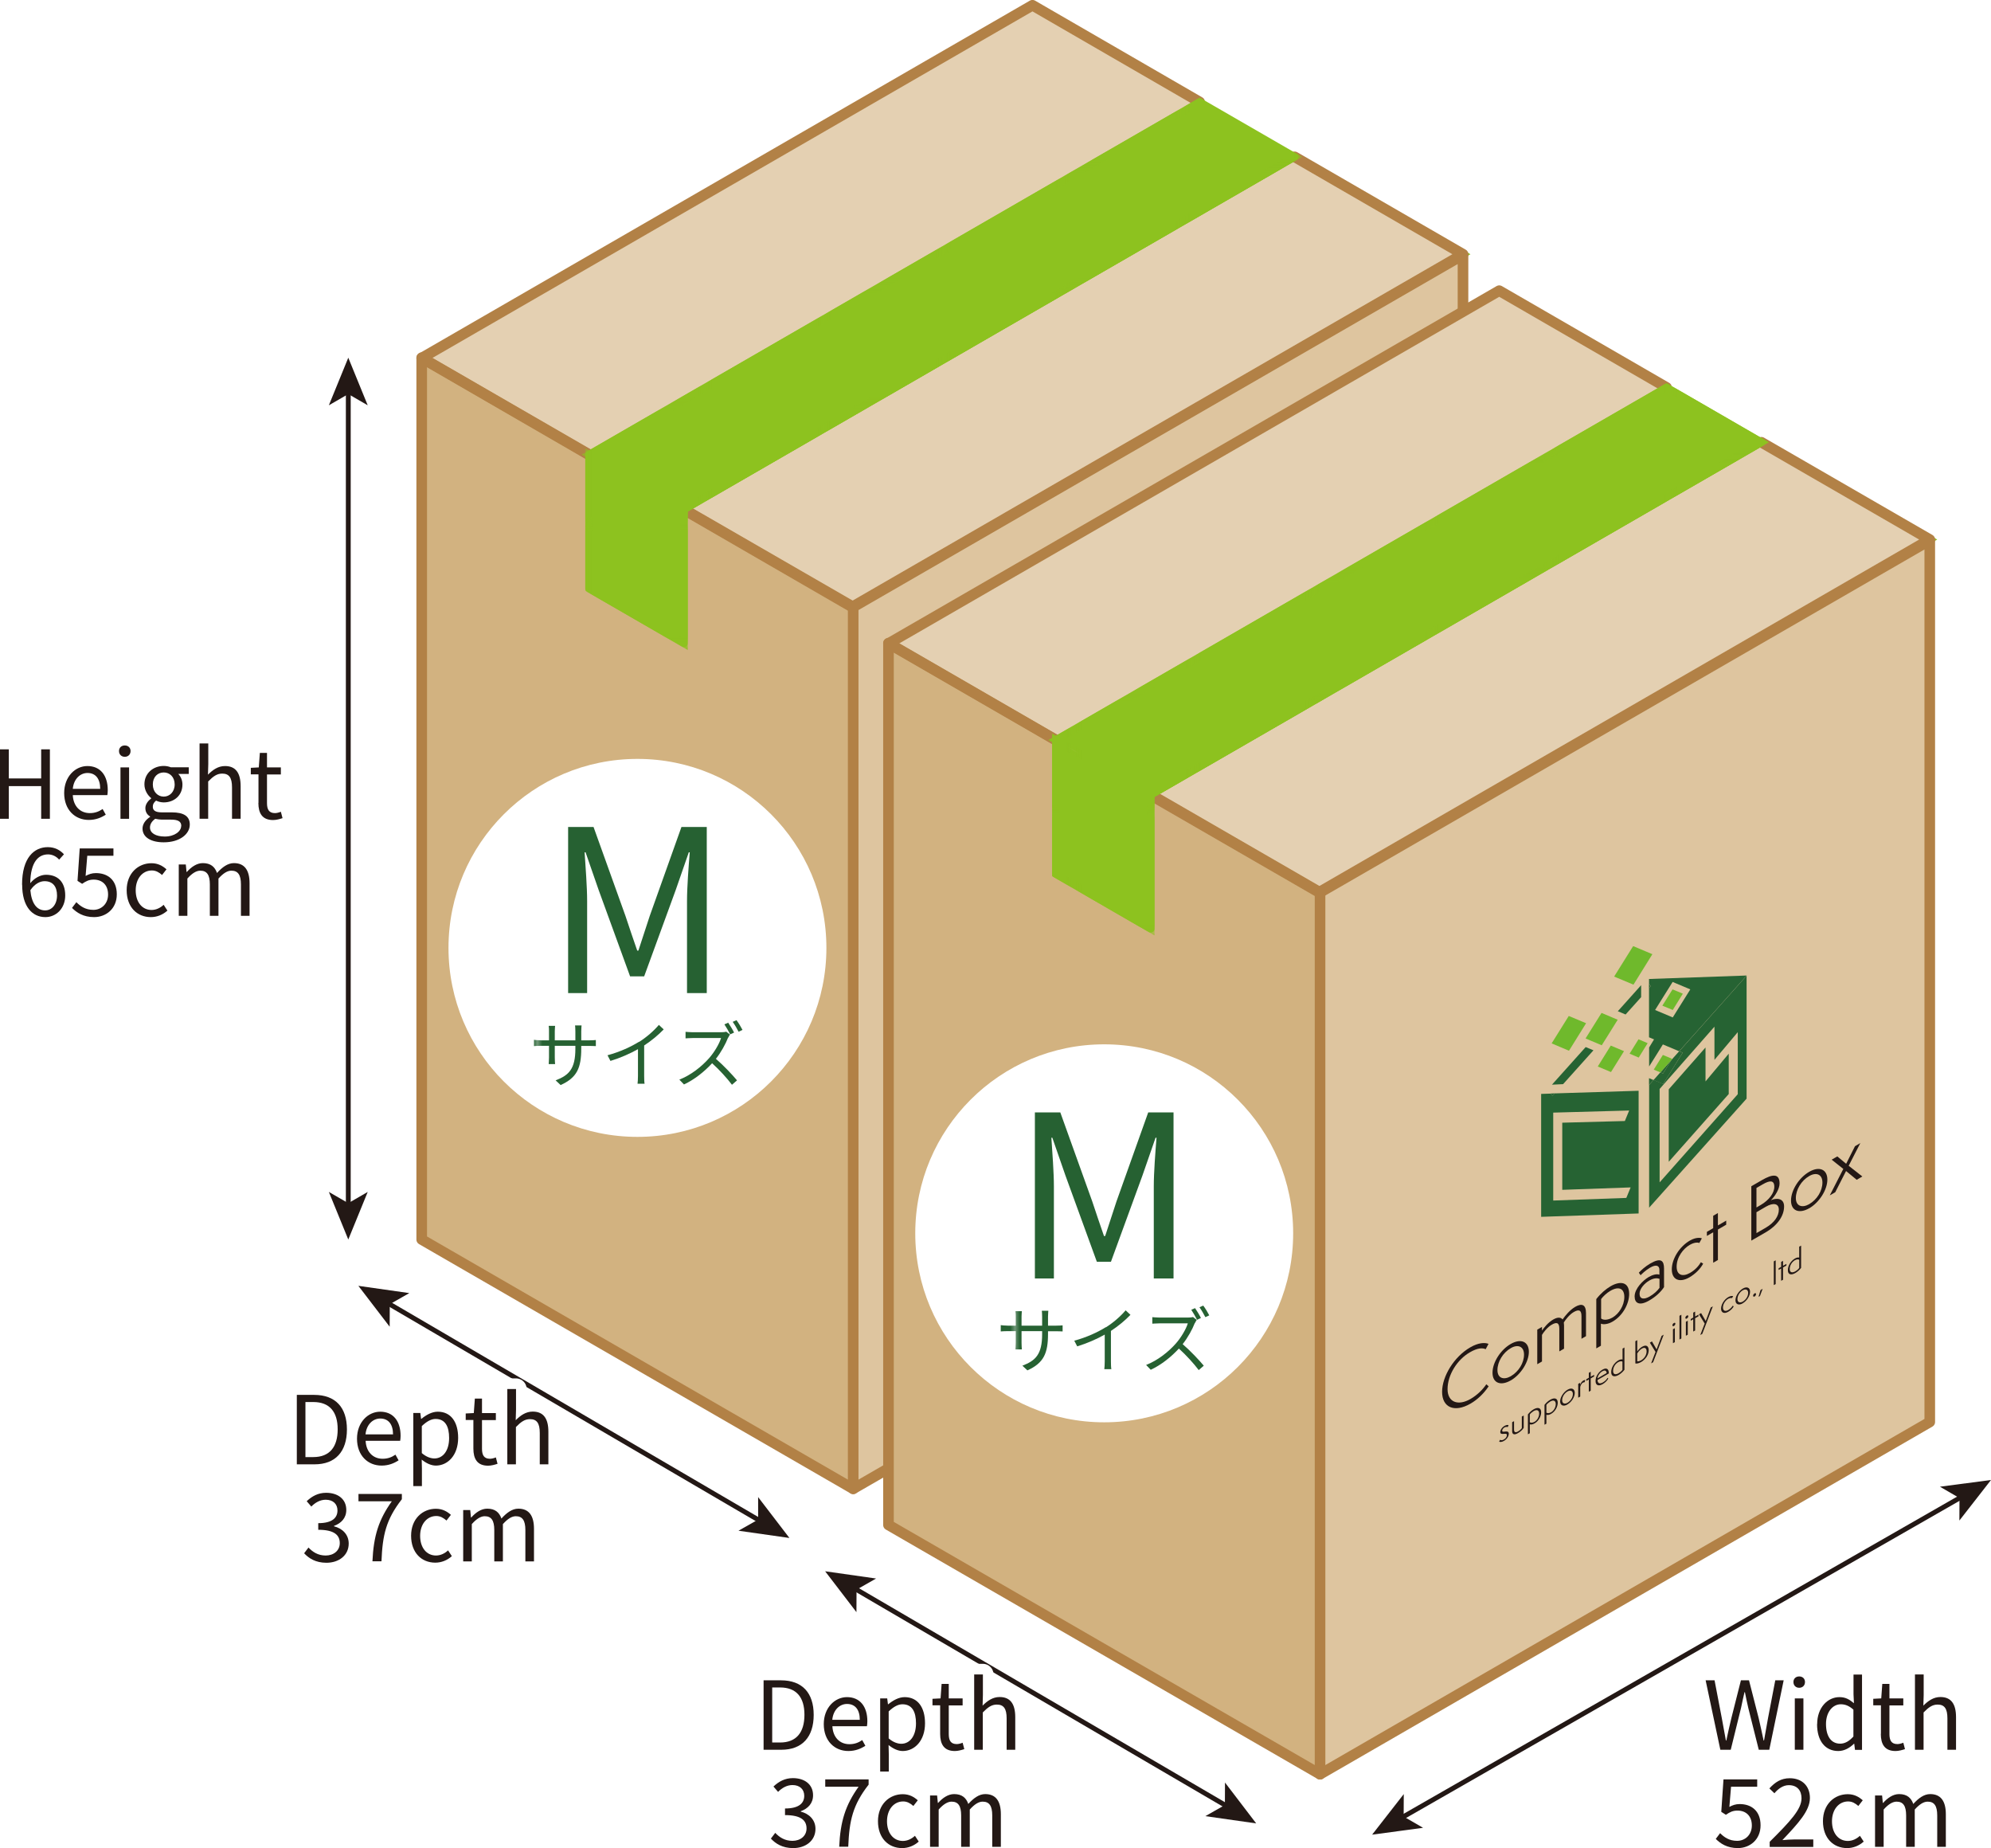 <?xml version="1.0" encoding="UTF-8"?>
<svg id="_レイヤー_2" data-name="レイヤー 2" xmlns="http://www.w3.org/2000/svg" xmlns:xlink="http://www.w3.org/1999/xlink" viewBox="0 0 189.56 175.91">
  <defs>
    <style>
      .cls-1, .cls-2, .cls-3, .cls-4, .cls-5 {
        fill: none;
      }

      .cls-6 {
        fill: url(#_新規パターンスウォッチ_6-5);
      }

      .cls-7 {
        fill: url(#_新規パターンスウォッチ_6-3);
      }

      .cls-8 {
        fill: url(#_新規パターンスウォッチ_6-4);
      }

      .cls-9 {
        fill: url(#_新規パターンスウォッチ_6-2);
      }

      .cls-10 {
        fill: #6fb92c;
      }

      .cls-11, .cls-12 {
        fill: #e4d0b2;
      }

      .cls-13 {
        stroke: url(#_新規パターンスウォッチ_23-2);
      }

      .cls-13, .cls-14, .cls-15, .cls-3, .cls-12 {
        stroke-miterlimit: 10;
      }

      .cls-13, .cls-14, .cls-15, .cls-5 {
        stroke-width: 1.01px;
      }

      .cls-13, .cls-14, .cls-15, .cls-16 {
        fill: #8dc21f;
      }

      .cls-14 {
        stroke: url(#_新規パターンスウォッチ_23-3);
      }

      .cls-17 {
        fill: #266132;
      }

      .cls-2 {
        stroke-width: .71px;
      }

      .cls-2, .cls-4, .cls-5 {
        stroke-linecap: round;
        stroke-linejoin: round;
      }

      .cls-2, .cls-12 {
        stroke: #8dc21f;
      }

      .cls-15 {
        stroke: url(#_新規パターンスウォッチ_23);
      }

      .cls-3 {
        stroke: #231815;
        stroke-width: .46px;
      }

      .cls-4 {
        stroke: #fff;
        stroke-width: 2.02px;
      }

      .cls-18 {
        fill: #231815;
      }

      .cls-19 {
        fill: #fff;
      }

      .cls-20 {
        fill: url(#_新規パターンスウォッチ_6);
      }

      .cls-21 {
        fill: #d2b280;
      }

      .cls-5 {
        stroke: #b28146;
      }

      .cls-12 {
        stroke-linecap: square;
        stroke-width: .71px;
      }

      .cls-22 {
        fill: #dec59f;
      }

      .cls-23 {
        fill: #266333;
      }
    </style>
    <pattern id="_新規パターンスウォッチ_23" data-name="新規パターンスウォッチ 23" x="0" y="0" width="15.5" height="15.5" patternTransform="translate(-2727.1 -574.56) scale(.71)" patternUnits="userSpaceOnUse" viewBox="0 0 15.5 15.5">
      <g>
        <rect class="cls-1" y="0" width="15.5" height="15.5"/>
        <rect class="cls-16" y="0" width="15.5" height="15.5"/>
      </g>
    </pattern>
    <pattern id="_新規パターンスウォッチ_6" data-name="新規パターンスウォッチ 6" x="0" y="0" width="62.66" height="62.66" patternTransform="translate(-4469.46 -1353.09) scale(.46)" patternUnits="userSpaceOnUse" viewBox="0 0 62.66 62.66">
      <g>
        <rect class="cls-1" width="62.66" height="62.66"/>
        <rect class="cls-17" width="62.66" height="62.66"/>
      </g>
    </pattern>
    <pattern id="_新規パターンスウォッチ_23-2" data-name="新規パターンスウォッチ 23" patternTransform="translate(-2748.76 -558.41) scale(.71)" xlink:href="#_新規パターンスウォッチ_23"/>
    <pattern id="_新規パターンスウォッチ_23-3" data-name="新規パターンスウォッチ 23" patternTransform="translate(-2748.76 -558.41) scale(.71)" xlink:href="#_新規パターンスウォッチ_23"/>
    <pattern id="_新規パターンスウォッチ_6-2" data-name="新規パターンスウォッチ 6" patternTransform="translate(-4539.91 -1325.92) scale(.46)" xlink:href="#_新規パターンスウォッチ_6"/>
    <pattern id="_新規パターンスウォッチ_6-3" data-name="新規パターンスウォッチ 6" patternTransform="translate(-4539.91 -1325.92) scale(.46)" xlink:href="#_新規パターンスウォッチ_6"/>
    <pattern id="_新規パターンスウォッチ_6-4" data-name="新規パターンスウォッチ 6" patternTransform="translate(-4539.91 -1325.92) scale(.46)" xlink:href="#_新規パターンスウォッチ_6"/>
    <pattern id="_新規パターンスウォッチ_6-5" data-name="新規パターンスウォッチ 6" patternTransform="translate(-4539.91 -1325.92) scale(.46)" xlink:href="#_新規パターンスウォッチ_6"/>
  </defs>
  <g id="_メイン" data-name="メイン">
    <g>
      <polygon class="cls-22" points="139.29 24.26 139.29 108.2 81.23 141.72 81.23 57.78 139.29 24.26"/>
      <polygon class="cls-12" points="139.29 24.2 81.18 57.75 65.13 48.49 122.38 15.44 123.26 14.93 139.29 24.2"/>
      <polygon class="cls-11" points="114.22 9.71 56.1 43.27 40.17 34.07 98.3 .5 114.22 9.71"/>
      <polygon class="cls-21" points="81.23 57.78 81.23 141.72 40.15 117.99 40.15 34.08 56.08 43.3 56.08 56.03 65.12 61.25 65.12 48.52 81.13 57.78 81.18 57.75 81.23 57.78"/>
      <polygon class="cls-16" points="56.1 43.27 65.13 48.49 65.12 48.49 65.12 48.52 56.08 43.3 56.08 43.28 56.1 43.27"/>
      <polyline class="cls-5" points="81.23 57.78 139.29 24.26 139.29 108.2 81.23 141.72"/>
      <polyline class="cls-5" points="65.13 48.49 81.18 57.75 81.23 57.78 81.23 141.72 40.15 117.99 40.15 34.08 40.15 34.05 40.17 34.07 56.1 43.27"/>
      <polyline class="cls-5" points="56.08 43.3 40.15 34.08 40.17 34.07 98.3 .5 114.22 9.71"/>
      <polyline class="cls-5" points="123.26 14.93 139.29 24.2 81.18 57.75 81.13 57.78 65.12 48.52"/>
      <polyline class="cls-2" points="123.26 14.93 122.38 15.44 65.13 48.49 65.12 48.49 65.12 48.52 65.12 61.25 56.08 56.03 56.08 43.3 56.08 43.28 56.1 43.27 114.22 9.71"/>
      <polygon class="cls-15" points="65.12 48.52 65.12 61.25 56.08 56.03 56.08 43.3 65.12 48.52"/>
      <polygon class="cls-15" points="123.26 14.93 122.38 15.44 65.13 48.49 56.1 43.27 114.22 9.71 123.26 14.93"/>
      <g>
        <line class="cls-3" x1="33.16" y1="37.27" x2="33.16" y2="114.77"/>
        <polygon class="cls-18" points="33.16 34.05 31.31 38.58 33.16 37.51 35.01 38.58 33.16 34.05"/>
        <polygon class="cls-18" points="33.16 117.99 31.31 113.46 33.16 114.53 35.01 113.46 33.16 117.99"/>
      </g>
      <g>
        <line class="cls-3" x1="72.38" y1="144.78" x2="36.9" y2="124.03"/>
        <polygon class="cls-18" points="75.16 146.4 72.18 142.51 72.18 144.65 70.31 145.71 75.16 146.4"/>
        <polygon class="cls-18" points="34.12 122.4 38.97 123.09 37.11 124.15 37.1 126.29 34.12 122.4"/>
      </g>
      <g>
        <g>
          <path class="cls-4" d="M0,71.33h.84v2.77h3.08v-2.77h.83v6.61h-.83v-3.11H.84v3.11h-.84v-6.61Z"/>
          <path class="cls-4" d="M6.11,75.49c0-1.58,1.07-2.57,2.21-2.57,1.24,0,1.94.9,1.94,2.3,0,.18-.02.35-.04.47h-3.29c.05,1.04.69,1.71,1.62,1.71.48,0,.86-.14,1.22-.39l.3.54c-.43.28-.95.5-1.62.5-1.3,0-2.34-.95-2.34-2.56ZM9.54,75.09c0-.98-.45-1.51-1.21-1.51-.69,0-1.31.56-1.4,1.51h2.62Z"/>
          <path class="cls-4" d="M11.33,71.49c0-.31.22-.53.55-.53s.55.22.55.53c0,.33-.23.55-.55.55s-.55-.22-.55-.55ZM11.47,73.05h.82v4.89h-.82v-4.89Z"/>
          <path class="cls-4" d="M13.57,78.87c0-.41.26-.81.72-1.11v-.04c-.26-.15-.45-.41-.45-.8s.3-.73.55-.91v-.04c-.32-.26-.64-.73-.64-1.31,0-1.07.85-1.75,1.84-1.75.27,0,.51.06.68.13h1.7v.63h-1c.23.23.4.59.4,1.01,0,1.04-.79,1.7-1.78,1.7-.24,0-.51-.06-.73-.17-.18.15-.31.31-.31.59,0,.31.2.53.86.53h.95c1.13,0,1.71.36,1.71,1.16,0,.91-.96,1.69-2.48,1.69-1.2,0-2.02-.47-2.02-1.31ZM17.26,78.62c0-.45-.35-.6-1-.6h-.85c-.18,0-.41-.03-.63-.08-.35.25-.5.54-.5.83,0,.52.53.86,1.41.86.94,0,1.56-.5,1.56-1.01ZM16.63,74.67c0-.71-.47-1.14-1.04-1.14s-1.04.42-1.04,1.14.48,1.16,1.04,1.16,1.04-.45,1.04-1.16Z"/>
          <path class="cls-4" d="M19.01,70.77h.82v1.96l-.03,1.01c.45-.45.96-.82,1.62-.82,1.03,0,1.49.67,1.49,1.92v3.1h-.82v-2.99c0-.92-.28-1.31-.93-1.31-.5,0-.85.25-1.34.75v3.55h-.82v-7.17Z"/>
          <path class="cls-4" d="M24.61,76.42v-2.71h-.73v-.62l.76-.04.1-1.38h.68v1.38h1.32v.67h-1.32v2.73c0,.6.19.95.76.95.17,0,.4-.06.56-.13l.16.61c-.28.09-.6.18-.9.18-1.04,0-1.4-.66-1.4-1.63Z"/>
          <path class="cls-4" d="M2.1,84.21c0-2.58,1.16-3.57,2.45-3.57.68,0,1.18.29,1.54.68l-.46.51c-.26-.31-.66-.5-1.05-.5-.91,0-1.67.69-1.7,2.74.41-.5.98-.8,1.5-.8,1.11,0,1.83.67,1.83,1.97,0,1.23-.86,2.06-1.89,2.06-1.27,0-2.21-1.03-2.21-3.08ZM2.89,84.73c.11,1.25.6,1.93,1.41,1.93.64,0,1.13-.57,1.13-1.42s-.4-1.36-1.19-1.36c-.41,0-.92.23-1.35.86Z"/>
          <path class="cls-4" d="M6.86,86.42l.41-.54c.38.38.86.73,1.62.73s1.4-.57,1.4-1.46-.54-1.42-1.37-1.42c-.44,0-.72.14-1.1.4l-.44-.28.21-3.09h3.21v.7h-2.49l-.16,1.92c.3-.16.59-.27.98-.27,1.1,0,1.99.63,1.99,2.02s-1.04,2.17-2.16,2.17c-1.03,0-1.66-.43-2.1-.87Z"/>
          <path class="cls-4" d="M12.06,84.74c0-1.63,1.11-2.57,2.36-2.57.64,0,1.08.27,1.43.58l-.42.54c-.29-.25-.58-.43-.97-.43-.89,0-1.54.77-1.54,1.89s.61,1.87,1.51,1.87c.45,0,.85-.21,1.15-.49l.36.55c-.44.4-1,.62-1.58.62-1.3,0-2.3-.94-2.3-2.56Z"/>
          <path class="cls-4" d="M17.01,82.29h.68l.07.71h.03c.42-.47.94-.84,1.52-.84.75,0,1.15.36,1.35.94.5-.55,1.02-.94,1.61-.94,1.01,0,1.49.67,1.49,1.92v3.1h-.82v-2.99c0-.92-.29-1.31-.91-1.31-.38,0-.77.24-1.23.75v3.55h-.82v-2.99c0-.92-.29-1.31-.91-1.31-.37,0-.78.24-1.23.75v3.55h-.82v-4.89Z"/>
        </g>
        <g>
          <path class="cls-18" d="M0,71.33h.84v2.77h3.08v-2.77h.83v6.61h-.83v-3.11H.84v3.11h-.84v-6.61Z"/>
          <path class="cls-18" d="M6.11,75.49c0-1.58,1.07-2.57,2.21-2.57,1.24,0,1.94.9,1.94,2.3,0,.18-.02.35-.04.47h-3.29c.05,1.04.69,1.71,1.62,1.71.48,0,.86-.14,1.22-.39l.3.54c-.43.28-.95.5-1.62.5-1.3,0-2.34-.95-2.34-2.56ZM9.54,75.09c0-.98-.45-1.51-1.21-1.51-.69,0-1.31.56-1.4,1.51h2.62Z"/>
          <path class="cls-18" d="M11.33,71.49c0-.31.22-.53.55-.53s.55.22.55.53c0,.33-.23.55-.55.55s-.55-.22-.55-.55ZM11.47,73.05h.82v4.89h-.82v-4.89Z"/>
          <path class="cls-18" d="M13.57,78.87c0-.41.26-.81.72-1.11v-.04c-.26-.15-.45-.41-.45-.8s.3-.73.55-.91v-.04c-.32-.26-.64-.73-.64-1.31,0-1.07.85-1.75,1.84-1.75.27,0,.51.06.68.13h1.7v.63h-1c.23.23.4.59.4,1.01,0,1.04-.79,1.7-1.78,1.7-.24,0-.51-.06-.73-.17-.18.15-.31.31-.31.59,0,.31.2.53.86.53h.95c1.13,0,1.71.36,1.71,1.16,0,.91-.96,1.69-2.48,1.69-1.2,0-2.02-.47-2.02-1.31ZM17.26,78.62c0-.45-.35-.6-1-.6h-.85c-.18,0-.41-.03-.63-.08-.35.25-.5.54-.5.83,0,.52.53.86,1.41.86.94,0,1.56-.5,1.56-1.01ZM16.63,74.67c0-.71-.47-1.14-1.04-1.14s-1.04.42-1.04,1.14.48,1.16,1.04,1.16,1.04-.45,1.04-1.16Z"/>
          <path class="cls-18" d="M19.01,70.77h.82v1.96l-.03,1.01c.45-.45.96-.82,1.62-.82,1.03,0,1.49.67,1.49,1.92v3.1h-.82v-2.99c0-.92-.28-1.31-.93-1.31-.5,0-.85.25-1.34.75v3.55h-.82v-7.17Z"/>
          <path class="cls-18" d="M24.61,76.42v-2.71h-.73v-.62l.76-.04.1-1.38h.68v1.38h1.32v.67h-1.32v2.73c0,.6.19.95.76.95.17,0,.4-.06.56-.13l.16.61c-.28.09-.6.18-.9.18-1.04,0-1.4-.66-1.4-1.63Z"/>
          <path class="cls-18" d="M2.1,84.21c0-2.58,1.16-3.57,2.45-3.57.68,0,1.18.29,1.54.68l-.46.51c-.26-.31-.66-.5-1.05-.5-.91,0-1.67.69-1.7,2.74.41-.5.98-.8,1.5-.8,1.11,0,1.83.67,1.83,1.97,0,1.23-.86,2.06-1.89,2.06-1.27,0-2.21-1.03-2.21-3.08ZM2.89,84.73c.11,1.25.6,1.93,1.41,1.93.64,0,1.13-.57,1.13-1.42s-.4-1.36-1.19-1.36c-.41,0-.92.23-1.35.86Z"/>
          <path class="cls-18" d="M6.86,86.42l.41-.54c.38.38.86.73,1.62.73s1.4-.57,1.4-1.46-.54-1.42-1.37-1.42c-.44,0-.72.14-1.1.4l-.44-.28.21-3.09h3.21v.7h-2.49l-.16,1.92c.3-.16.59-.27.98-.27,1.1,0,1.99.63,1.99,2.02s-1.04,2.17-2.16,2.17c-1.03,0-1.66-.43-2.1-.87Z"/>
          <path class="cls-18" d="M12.06,84.74c0-1.63,1.11-2.57,2.36-2.57.64,0,1.08.27,1.43.58l-.42.54c-.29-.25-.58-.43-.97-.43-.89,0-1.54.77-1.54,1.89s.61,1.87,1.51,1.87c.45,0,.85-.21,1.15-.49l.36.55c-.44.4-1,.62-1.58.62-1.3,0-2.3-.94-2.3-2.56Z"/>
          <path class="cls-18" d="M17.01,82.29h.68l.07.71h.03c.42-.47.94-.84,1.52-.84.75,0,1.15.36,1.35.94.5-.55,1.02-.94,1.61-.94,1.01,0,1.49.67,1.49,1.92v3.1h-.82v-2.99c0-.92-.29-1.31-.91-1.31-.38,0-.77.24-1.23.75v3.55h-.82v-2.99c0-.92-.29-1.31-.91-1.31-.37,0-.78.24-1.23.75v3.55h-.82v-4.89Z"/>
        </g>
      </g>
      <g>
        <g>
          <path class="cls-4" d="M28.25,132.78h1.66c2.03,0,3.12,1.19,3.12,3.29s-1.09,3.32-3.08,3.32h-1.69v-6.61ZM29.83,138.7c1.56,0,2.32-.97,2.32-2.64s-.77-2.6-2.32-2.6h-.75v5.24h.75Z"/>
          <path class="cls-4" d="M33.99,136.95c0-1.58,1.07-2.57,2.21-2.57,1.24,0,1.94.9,1.94,2.3,0,.18-.02.35-.04.47h-3.29c.05,1.04.69,1.71,1.62,1.71.48,0,.86-.14,1.22-.39l.3.54c-.43.28-.95.5-1.62.5-1.3,0-2.34-.95-2.34-2.56ZM37.42,136.54c0-.98-.45-1.51-1.22-1.51-.69,0-1.31.56-1.4,1.51h2.62Z"/>
          <path class="cls-4" d="M39.34,134.5h.68l.07.56h.03c.44-.36.99-.68,1.56-.68,1.26,0,1.94.99,1.94,2.49,0,1.67-1,2.64-2.12,2.64-.44,0-.91-.21-1.35-.57l.02.86v1.66h-.82v-6.95ZM42.76,136.88c0-1.08-.36-1.81-1.29-1.81-.41,0-.84.23-1.31.68v2.57c.44.38.87.51,1.2.51.81,0,1.4-.73,1.4-1.94Z"/>
          <path class="cls-4" d="M45.07,137.88v-2.71h-.73v-.62l.77-.04.1-1.38h.68v1.38h1.32v.67h-1.32v2.73c0,.6.19.95.76.95.17,0,.4-.06.56-.13l.16.61c-.28.09-.6.18-.9.18-1.04,0-1.4-.66-1.4-1.63Z"/>
          <path class="cls-4" d="M48.31,132.22h.82v1.96l-.03,1.01c.45-.45.96-.82,1.62-.82,1.03,0,1.49.67,1.49,1.92v3.1h-.82v-2.99c0-.92-.28-1.31-.93-1.31-.5,0-.85.25-1.34.75v3.55h-.82v-7.17Z"/>
          <path class="cls-4" d="M28.96,147.85l.41-.54c.39.41.89.76,1.64.76s1.34-.46,1.34-1.18c0-.77-.53-1.27-2.05-1.27v-.63c1.36,0,1.83-.53,1.83-1.21,0-.62-.43-1.02-1.12-1.02-.53,0-1,.27-1.37.65l-.44-.51c.5-.47,1.08-.8,1.85-.8,1.11,0,1.92.59,1.92,1.63,0,.77-.48,1.27-1.17,1.52v.04c.77.19,1.4.76,1.4,1.64,0,1.14-.95,1.83-2.12,1.83-1.04,0-1.68-.43-2.12-.9Z"/>
          <path class="cls-4" d="M37.33,142.91h-3.2v-.7h4.13v.5c-1.51,1.94-1.84,3.41-1.94,5.91h-.86c.11-2.42.59-3.95,1.85-5.72Z"/>
          <path class="cls-4" d="M39.14,146.19c0-1.63,1.11-2.57,2.36-2.57.64,0,1.08.27,1.43.58l-.42.54c-.29-.25-.58-.43-.97-.43-.89,0-1.54.77-1.54,1.89s.61,1.87,1.51,1.87c.45,0,.85-.21,1.15-.49l.36.55c-.44.4-1,.62-1.58.62-1.3,0-2.3-.94-2.3-2.56Z"/>
          <path class="cls-4" d="M44.09,143.74h.68l.07.71h.03c.42-.47.94-.84,1.52-.84.75,0,1.15.36,1.35.94.5-.55,1.02-.94,1.61-.94,1.01,0,1.49.67,1.49,1.92v3.1h-.82v-2.99c0-.92-.29-1.31-.91-1.31-.38,0-.77.24-1.23.75v3.55h-.82v-2.99c0-.92-.29-1.31-.91-1.31-.37,0-.78.24-1.23.75v3.55h-.82v-4.89Z"/>
        </g>
        <g>
          <path class="cls-18" d="M28.25,132.78h1.66c2.03,0,3.12,1.19,3.12,3.29s-1.09,3.32-3.08,3.32h-1.69v-6.61ZM29.83,138.7c1.56,0,2.32-.97,2.32-2.64s-.77-2.6-2.32-2.6h-.75v5.24h.75Z"/>
          <path class="cls-18" d="M33.99,136.95c0-1.58,1.07-2.57,2.21-2.57,1.24,0,1.94.9,1.94,2.3,0,.18-.02.35-.04.47h-3.29c.05,1.04.69,1.71,1.62,1.71.48,0,.86-.14,1.22-.39l.3.54c-.43.28-.95.5-1.62.5-1.3,0-2.34-.95-2.34-2.56ZM37.42,136.54c0-.98-.45-1.51-1.22-1.51-.69,0-1.31.56-1.4,1.51h2.62Z"/>
          <path class="cls-18" d="M39.34,134.5h.68l.07.56h.03c.44-.36.99-.68,1.56-.68,1.26,0,1.94.99,1.94,2.49,0,1.67-1,2.64-2.12,2.64-.44,0-.91-.21-1.35-.57l.02.86v1.66h-.82v-6.95ZM42.76,136.88c0-1.08-.36-1.81-1.29-1.81-.41,0-.84.23-1.31.68v2.57c.44.38.87.51,1.2.51.81,0,1.4-.73,1.4-1.94Z"/>
          <path class="cls-18" d="M45.07,137.88v-2.71h-.73v-.62l.77-.04.1-1.38h.68v1.38h1.32v.67h-1.32v2.73c0,.6.19.95.76.95.17,0,.4-.06.56-.13l.16.61c-.28.09-.6.18-.9.18-1.04,0-1.4-.66-1.4-1.63Z"/>
          <path class="cls-18" d="M48.31,132.22h.82v1.96l-.03,1.01c.45-.45.96-.82,1.62-.82,1.03,0,1.49.67,1.49,1.92v3.1h-.82v-2.99c0-.92-.28-1.31-.93-1.31-.5,0-.85.25-1.34.75v3.55h-.82v-7.17Z"/>
          <path class="cls-18" d="M28.96,147.85l.41-.54c.39.41.89.76,1.64.76s1.34-.46,1.34-1.18c0-.77-.53-1.27-2.05-1.27v-.63c1.36,0,1.83-.53,1.83-1.21,0-.62-.43-1.02-1.12-1.02-.53,0-1,.27-1.37.65l-.44-.51c.5-.47,1.08-.8,1.85-.8,1.11,0,1.92.59,1.92,1.63,0,.77-.48,1.27-1.17,1.52v.04c.77.19,1.4.76,1.4,1.64,0,1.14-.95,1.83-2.12,1.83-1.04,0-1.68-.43-2.12-.9Z"/>
          <path class="cls-18" d="M37.33,142.91h-3.2v-.7h4.13v.5c-1.51,1.94-1.84,3.41-1.94,5.91h-.86c.11-2.42.59-3.95,1.85-5.72Z"/>
          <path class="cls-18" d="M39.14,146.19c0-1.63,1.11-2.57,2.36-2.57.64,0,1.08.27,1.43.58l-.42.54c-.29-.25-.58-.43-.97-.43-.89,0-1.54.77-1.54,1.89s.61,1.87,1.51,1.87c.45,0,.85-.21,1.15-.49l.36.55c-.44.4-1,.62-1.58.62-1.3,0-2.3-.94-2.3-2.56Z"/>
          <path class="cls-18" d="M44.09,143.74h.68l.07.71h.03c.42-.47.94-.84,1.52-.84.75,0,1.15.36,1.35.94.5-.55,1.02-.94,1.61-.94,1.01,0,1.49.67,1.49,1.92v3.1h-.82v-2.99c0-.92-.29-1.31-.91-1.31-.38,0-.77.24-1.23.75v3.55h-.82v-2.99c0-.92-.29-1.31-.91-1.31-.37,0-.78.24-1.23.75v3.55h-.82v-4.89Z"/>
        </g>
      </g>
      <path class="cls-18" d="M98.39,109.9c.06.04.18.07.36-.04.16-.09.28-.24.28-.42,0-.29-.63.09-.63-.28,0-.2.16-.45.41-.59.17-.1.32-.1.38-.07l-.08.18s-.15-.05-.3.03c-.17.1-.23.24-.23.32,0,.26.63-.15.63.29,0,.25-.19.52-.46.68-.22.13-.38.11-.46.07l.09-.18Z"/>
      <path class="cls-18" d="M100.45,107.67l.18-.1v1.18c-.13.2-.31.36-.55.5-.32.19-.55.15-.55-.19v-.85l.18-.1v.81c0,.27.16.3.38.17.18-.11.3-.23.36-.31v-1.1Z"/>
      <path class="cls-18" d="M101.02,109.37v-1.89c.16-.21.36-.38.55-.49.37-.21.71-.18.71.29,0,.37-.23.83-.64,1.06-.17.1-.35.12-.44.08v.85l-.18.1ZM101.2,108.21c.08.07.26.07.44-.03.25-.14.45-.46.45-.79,0-.31-.2-.43-.54-.23-.13.08-.29.22-.35.31v.74Z"/>
      <path class="cls-18" d="M102.6,108.45v-1.89c.16-.21.36-.38.55-.49.37-.21.71-.18.71.29,0,.37-.23.83-.64,1.06-.17.1-.35.12-.44.08v.85l-.18.1ZM102.78,107.3c.08.07.26.07.44-.03.25-.14.45-.46.45-.79,0-.31-.2-.43-.54-.23-.13.08-.29.22-.35.31v.74Z"/>
      <path class="cls-18" d="M104.8,106.52c-.39.23-.7.1-.7-.29s.31-.88.7-1.11.69-.09.69.3-.3.87-.7,1.1ZM105.31,105.53c0-.31-.23-.41-.51-.25-.3.17-.51.52-.51.84s.24.39.51.24c.3-.18.51-.51.51-.83Z"/>
      <path class="cls-18" d="M105.82,105.9v-1.33l.18-.1v.19c.02-.07.13-.3.28-.39.1-.06.19-.07.22-.07l-.08.22s-.08,0-.15.03c-.15.09-.25.32-.26.43v.9l-.18.1Z"/>
      <path class="cls-18" d="M106.83,105.32v-1.17l-.24.14v-.16l.24-.14v-.47l.18-.1v.47l.32-.18v.16l-.32.18v1.17l-.18.1Z"/>
      <path class="cls-18" d="M108.68,104.06c-.09.17-.29.39-.54.53-.39.22-.67.11-.67-.3s.26-.86.67-1.09.59-.01.59.32v.05l-1.07.62c0,.33.21.41.53.22.23-.13.36-.31.42-.42l.08.06ZM108.53,103.54c-.02-.21-.16-.32-.41-.17-.23.13-.43.39-.47.68l.88-.51Z"/>
      <path class="cls-18" d="M110.03,101.21l.18-.1v2.12c-.16.21-.36.38-.55.49-.36.21-.71.19-.71-.27,0-.44.28-.88.67-1.11.15-.09.31-.12.41-.09v-1.04ZM110.03,102.45c-.07-.07-.24-.05-.41.04-.29.17-.49.49-.49.84s.24.38.52.22c.11-.06.25-.17.37-.32v-.78Z"/>
      <path class="cls-18" d="M111.26,100.5l.18-.1v1.08c.07-.11.26-.34.46-.45.43-.25.63-.03.63.33,0,.47-.35.91-.72,1.12-.19.11-.39.17-.55.14v-2.12ZM111.44,102.42c.07.01.22-.02.37-.1.29-.17.52-.5.52-.85,0-.29-.16-.44-.46-.26-.17.1-.36.32-.43.46v.76Z"/>
      <path class="cls-18" d="M112.76,102.61l.42-1.09-.54-.88.2-.12.44.76.48-1.29.2-.11-1.01,2.62-.19.11Z"/>
      <path class="cls-18" d="M114.93,99.05c-.08.04-.14.02-.14-.06,0-.09.06-.18.14-.22.08-.05.14-.02.14.06,0,.08-.06.17-.14.22ZM114.84,100.7v-1.33l.18-.1v1.33l-.18.1Z"/>
      <path class="cls-18" d="M115.45,100.34v-2.26l.18-.1v2.26l-.18.1Z"/>
      <path class="cls-18" d="M116.16,98.34c-.08.04-.14.02-.14-.06,0-.09.06-.18.14-.22.08-.05.14-.02.14.06,0,.08-.06.17-.14.22ZM116.07,99.99v-1.33l.18-.1v1.33l-.18.1Z"/>
      <path class="cls-18" d="M116.76,99.59v-1.17l-.24.14v-.16l.24-.14v-.47l.18-.1v.47l.32-.18v.16l-.32.18v1.17l-.18.1Z"/>
      <path class="cls-18" d="M117.44,99.91l.42-1.09-.54-.88.2-.12.44.76.48-1.29.2-.11-1.01,2.62-.19.11Z"/>
      <path class="cls-18" d="M120.63,97.17c-.1.2-.29.39-.53.53-.38.22-.68.09-.68-.3s.29-.87.69-1.1c.24-.14.42-.11.46-.09l-.1.18s-.17-.04-.37.07c-.24.14-.5.47-.5.83,0,.33.23.4.51.24.22-.13.33-.28.42-.41l.09.06Z"/>
      <path class="cls-18" d="M121.49,96.89c-.39.23-.7.1-.7-.29s.31-.88.7-1.11.69-.09.69.3-.3.87-.7,1.1ZM122,95.9c0-.31-.23-.41-.51-.25-.3.17-.51.52-.51.84s.24.39.51.24c.3-.18.51-.51.51-.83Z"/>
      <path class="cls-18" d="M122.6,96.25c-.08.04-.14.01-.14-.06,0-.09.07-.19.14-.23.08-.05.14-.02.14.07,0,.07-.06.18-.14.23Z"/>
      <path class="cls-18" d="M122.98,96.3l.2-.66.2-.12-.26.69-.15.08Z"/>
      <path class="cls-18" d="M124.44,95.16v-2.26l.18-.1v2.26l-.18.1Z"/>
      <path class="cls-18" d="M125.14,94.75v-1.17l-.24.14v-.16l.24-.14v-.47l.18-.1v.47l.32-.18v.16l-.32.18v1.17l-.18.1Z"/>
      <path class="cls-18" d="M126.86,91.5l.18-.1v2.12c-.16.21-.36.38-.55.49-.36.21-.71.19-.71-.27,0-.44.28-.88.67-1.11.15-.09.31-.12.41-.09v-1.04ZM126.86,92.75c-.07-.07-.24-.05-.41.04-.29.17-.49.49-.49.84s.24.38.53.22c.11-.06.25-.17.37-.32v-.78Z"/>
      <path class="cls-18" d="M97.29,104.81c-.47.69-1.05,1.25-1.72,1.64-1.56.9-2.71.35-2.71-1.12s1.13-3.34,2.69-4.24c.76-.44,1.36-.47,1.73-.33l-.27.51c-.3-.14-.78-.13-1.51.3-1.2.69-2.12,2.15-2.12,3.5,0,1.25,1,1.63,2.2.93.65-.38,1.17-.91,1.49-1.39l.23.2Z"/>
      <path class="cls-18" d="M99.4,104.23c-.97.56-1.74.25-1.74-.73s.76-2.18,1.74-2.74,1.72-.21,1.72.75-.76,2.17-1.73,2.73ZM100.66,101.78c0-.77-.58-1.01-1.26-.61-.75.43-1.27,1.3-1.27,2.09s.61.96,1.26.59c.76-.44,1.27-1.27,1.27-2.07Z"/>
      <path class="cls-18" d="M106.12,100.27v-2.15c0-.59-.26-.66-.73-.39-.42.24-.79.74-.95.99.01.09.02.19.02.29v2.21l-.45.26v-2.16c0-.6-.27-.65-.74-.37-.4.23-.77.72-.91.96v2.53l-.45.26v-3.29l.45-.26v.35c.18-.26.57-.77,1.08-1.06.47-.27.74-.18.88,0,.24-.35.69-.9,1.2-1.2.63-.36,1.03-.23,1.03.6v2.19l-.45.26Z"/>
      <path class="cls-18" d="M107.54,101.19v-4.7c.41-.53.9-.95,1.36-1.22.91-.53,1.77-.44,1.77.73,0,.91-.58,2.06-1.59,2.64-.43.25-.86.29-1.1.19v2.1l-.45.26ZM107.99,98.34c.21.18.63.18,1.09-.08.61-.35,1.13-1.14,1.13-1.97,0-.77-.5-1.06-1.34-.57-.33.19-.71.55-.87.78v1.85Z"/>
      <path class="cls-18" d="M113.99,95.35c-.3.46-.79.92-1.42,1.28-.95.55-1.38.23-1.38-.39,0-.74.78-1.52,1.34-1.85.34-.2.77-.33,1.02-.22v-.46c0-.41-.31-.55-.89-.21-.43.25-.8.61-.9.72l-.17-.24c.22-.24.59-.58,1.08-.87,1.05-.61,1.32-.26,1.32.48v1.77ZM113.55,94.56c-.18-.07-.51-.1-.97.17-.42.24-.92.76-.92,1.25,0,.53.43.57.95.27.43-.25.74-.54.95-.83v-.86Z"/>
      <path class="cls-18" d="M117.71,93.12c-.26.49-.73.97-1.31,1.31-.95.55-1.68.23-1.68-.76s.72-2.16,1.72-2.74c.61-.35,1.05-.26,1.14-.21l-.24.44c-.08-.04-.41-.11-.91.18-.61.35-1.25,1.16-1.25,2.07,0,.83.58.99,1.27.6.54-.31.83-.68,1.04-1.02l.22.14Z"/>
      <path class="cls-18" d="M118.67,93.03v-2.9l-.6.35v-.39l.6-.35v-1.18l.45-.26v1.18l.79-.46v.39l-.79.46v2.9l-.45.26Z"/>
      <path class="cls-18" d="M122.3,90.94v-5.18l1.02-.59c.94-.54,1.67-.69,1.67.33,0,.51-.43,1.21-.83,1.59.52-.23,1.26-.22,1.26.59,0,.9-.62,1.82-1.81,2.5l-1.32.76ZM123.2,87.54c.79-.46,1.29-1.14,1.29-1.73,0-.66-.45-.61-1.09-.24l-.61.35v1.86l.41-.24ZM123.66,89.7c.84-.49,1.25-1.12,1.25-1.73,0-.57-.51-.69-1.22-.28l-.91.53v1.99l.88-.51Z"/>
      <path class="cls-18" d="M127.82,87.84c-.97.56-1.74.25-1.74-.73s.76-2.18,1.74-2.74,1.72-.21,1.72.75-.76,2.17-1.73,2.73ZM129.07,85.39c0-.77-.58-1.01-1.26-.61-.75.43-1.27,1.3-1.27,2.09s.61.96,1.26.59c.76-.44,1.27-1.27,1.27-2.07Z"/>
      <path class="cls-18" d="M132.34,85.15l-1.02-.84-1.03,2.02-.52.3,1.29-2.52-1.11-.88.54-.31.84.7.84-1.67.51-.3-1.11,2.16,1.3,1.02-.53.31Z"/>
      <polygon class="cls-1" points="112.55 67.45 111.81 67.88 111.81 67.76 110.33 69.4 110.38 69.43 109.98 70.08 109.04 71.59 109.32 71.71 110.58 72.24 110.82 72.34 111.25 71.64 111.56 71.15 111.86 71.28 112.56 71.58 112.56 66.91 112.55 66.93 112.55 67.45"/>
      <polygon class="cls-1" points="111.56 71.77 110.71 73.14 111.56 71.77 111.56 71.77"/>
      <polygon class="cls-1" points="103.19 76.92 102.29 76.96 103.2 76.94 103.19 76.92"/>
      <path class="cls-23" d="M103.2,76.94l-.91.03v11.7s9.28-.32,9.28-.32v-11.68l-7.98.25-.22.24-.17-.23ZM103.44,78.74l7.23-.2-.41,1-5.96.16v6.39l6.51-.23-.41,1-6.96.25v-8.38Z"/>
      <path class="cls-23" d="M112.56,66.03v.45l.18.24-.18.2v4.66l.17.07.31.13-.3.49-.17.28v1.81l.82-1.31.49-.79.5.21.88.37.17.07,6.42-7.2h0s.03-.01.03-.01l-9.31.33ZM116.13,67.57l-.97,1.55-.35.56-.35-.15-.98-.41-.35-.15.35-.56.97-1.55.35-.56.35.15.98.41.35.15-.35.56Z"/>
      <polygon class="cls-23" points="114.8 67.01 113.83 68.56 114.8 67.01 114.8 67.01"/>
      <polygon class="cls-23" points="115.78 67.42 115.78 67.42 115.28 67.21 115.78 67.42"/>
      <polygon class="cls-23" points="112.56 75.46 112.56 76.12 112.99 75.64 112.56 75.46"/>
      <polygon class="cls-23" points="112.56 66.91 112.56 66.48 112.55 66.46 112.55 66.93 112.56 66.91"/>
      <polygon class="cls-23" points="110.33 69.4 111.81 67.76 111.81 66.62 109.59 69.09 109.97 69.26 110.33 69.4"/>
      <polygon class="cls-23" points="103.31 76.08 104.38 76.03 107.27 72.82 106.52 72.5 103.31 76.08"/>
      <polygon class="cls-23" points="103.2 76.94 103.58 76.92 103.6 76.9 103.19 76.92 103.2 76.94"/>
      <polygon class="cls-23" points="103.37 77.16 103.58 76.92 103.2 76.94 103.37 77.16"/>
      <polygon class="cls-23" points="112.74 66.72 112.56 66.48 112.56 66.91 112.74 66.72"/>
      <path class="cls-23" d="M115.75,73.05l-.49.79-.87,1.39-.49.79-.5-.21-.41-.17-.43.48h0s0,0,0,0v11.68l9.28-10.38v-11.7s-6.41,7.19-6.41,7.19l.33.14ZM121.01,71.09v5.9l-7.44,8.39v-8.89l5.22-5.93v3.16l2.22-2.64Z"/>
      <polygon class="cls-23" points="117.93 72.54 114.44 76.52 114.44 83.42 120.15 76.97 120.15 73.14 117.93 75.78 117.93 72.54"/>
      <rect class="cls-23" x="112.45" y="75.88" width=".64" height="0" transform="translate(-.24 151.4) rotate(-67.69)"/>
      <polygon class="cls-23" points="115.42 72.91 115.43 72.91 121.84 65.72 121.84 65.71 115.42 72.91"/>
      <polygon class="cls-23" points="113.89 75.02 114.7 73.72 113.64 74.91 113.89 75.02"/>
      <polygon class="cls-23" points="114.7 73.72 114.71 73.71 113.64 74.91 113.64 74.91 114.7 73.72"/>
      <polygon class="cls-23" points="113.89 75.02 113.64 74.91 112.99 75.64 113.4 75.81 113.9 76.02 114.39 75.23 115.26 73.84 115.75 73.05 115.43 72.91 114.7 73.72 113.89 75.02"/>
      <rect class="cls-23" x="112.82" y="75.27" width=".97" height="0" transform="translate(-18.28 109.75) rotate(-48.28)"/>
      <polygon class="cls-23" points="114.7 73.72 115.43 72.91 115.42 72.91 114.71 73.71 114.7 73.72"/>
      <polygon class="cls-10" points="108.06 72.33 108.87 71.02 109.57 69.9 109.05 69.68 108.03 69.25 106.52 71.69 107.06 71.91 107.8 72.22 108.06 72.33"/>
      <polygon class="cls-10" points="107.68 74.35 108.94 74.88 110.18 72.89 108.92 72.36 107.68 74.35"/>
      <polygon class="cls-10" points="113.01 74.65 113.64 74.91 114.71 73.71 114.76 73.63 113.88 73.26 113.01 74.65"/>
      <polygon class="cls-10" points="109.24 65.79 111.07 66.57 112.88 63.67 111.04 62.89 109.24 65.79"/>
      <polygon class="cls-10" points="115.28 67.21 114.8 67.01 113.83 68.56 114.81 68.98 115.78 67.42 115.28 67.21"/>
      <polygon class="cls-10" points="110.71 73.14 111.57 73.5 112.43 72.13 111.56 71.77 110.71 73.14"/>
      <polygon class="cls-10" points="104.91 69.54 103.28 72.15 104.94 72.85 106.57 70.24 104.91 69.54"/>
      <circle class="cls-19" cx="60.69" cy="90.23" r="17.99"/>
      <g>
        <path class="cls-20" d="M54.1,78.72h2.41l3.04,8.47c.37,1.1.73,2.2,1.12,3.3h.11c.37-1.1.71-2.2,1.08-3.3l3.02-8.47h2.41v15.81h-1.88v-8.75c0-1.36.15-3.27.26-4.65h-.09l-1.25,3.6-3,8.21h-1.34l-2.99-8.21-1.25-3.6h-.09c.09,1.38.24,3.3.24,4.65v8.75h-1.81v-15.81Z"/>
        <path class="cls-20" d="M53.36,103.27l-.46-.43c1.25-.48,1.88-1.07,1.88-3v-.29h-1.96v1.11c0,.25.02.56.03.63h-.61c0-.07.03-.36.03-.63v-1.11h-.74c-.3,0-.61.02-.69.03v-.6c.06.01.4.05.69.05h.74v-.88c0-.14,0-.34-.03-.5h.61c0,.07-.03.26-.03.5v.88h1.96v-.86c0-.27-.02-.5-.03-.56h.62c0,.07-.03.3-.03.56v.86h.76c.3,0,.54-.02.63-.03v.58c-.08,0-.33-.02-.63-.02h-.76v.25c0,1.83-.39,2.77-1.97,3.48Z"/>
        <path class="cls-20" d="M60.85,99.18c.71-.45,1.4-1.05,1.88-1.62l.46.43c-.52.54-1.16,1.07-1.86,1.53v2.9c0,.26.01.6.04.74h-.67c.02-.13.04-.47.04-.74v-2.55c-.72.41-1.67.83-2.62,1.12l-.28-.54c1.19-.32,2.24-.81,3.01-1.29Z"/>
        <path class="cls-20" d="M69.32,98.77c-.23.6-.67,1.4-1.16,2.02.72.62,1.56,1.51,2.01,2.05l-.48.42c-.46-.61-1.19-1.42-1.89-2.05-.74.8-1.67,1.55-2.68,2.02l-.44-.46c1.11-.43,2.13-1.25,2.83-2.04.47-.53.97-1.35,1.14-1.92h-2.68c-.24,0-.62.03-.7.03v-.62c.1.01.49.04.7.04h2.66c.23,0,.41-.02.52-.05l.35.27c-.04.05-.13.21-.17.3ZM69.89,98.29l-.37.17c-.14-.28-.37-.68-.55-.95l.36-.16c.17.25.43.67.56.94ZM70.69,98.04l-.37.17c-.15-.3-.38-.69-.56-.94l.36-.16c.19.25.45.68.58.94Z"/>
      </g>
      <g>
        <polygon class="cls-22" points="183.73 51.43 183.73 135.36 125.68 168.89 125.68 84.95 183.73 51.43"/>
        <polygon class="cls-12" points="183.73 51.36 125.62 84.92 109.58 75.65 166.83 42.61 167.7 42.1 183.73 51.36"/>
        <polygon class="cls-11" points="158.67 36.88 100.54 70.44 84.62 61.24 142.74 27.67 158.67 36.88"/>
        <polygon class="cls-21" points="125.68 84.95 125.68 168.89 84.59 145.16 84.59 61.25 100.53 70.46 100.53 83.2 109.56 88.42 109.56 75.69 125.58 84.94 125.62 84.92 125.68 84.95"/>
        <polygon class="cls-16" points="100.54 70.44 109.58 75.65 109.56 75.66 109.56 75.69 100.53 70.46 100.53 70.44 100.54 70.44"/>
      </g>
      <g>
        <polyline class="cls-5" points="125.68 84.95 183.73 51.43 183.73 135.36 125.68 168.89"/>
        <polyline class="cls-5" points="109.58 75.65 125.62 84.92 125.68 84.95 125.68 168.89 84.59 145.16 84.59 61.25 84.59 61.22 84.62 61.24 100.54 70.44"/>
        <polyline class="cls-5" points="100.53 70.46 84.59 61.25 84.62 61.24 142.74 27.67 158.67 36.88"/>
        <polyline class="cls-5" points="167.7 42.1 183.73 51.36 125.62 84.92 125.58 84.94 109.56 75.69"/>
        <polyline class="cls-2" points="167.7 42.1 166.83 42.61 109.58 75.65 109.56 75.66 109.56 75.69 109.56 88.42 100.53 83.2 100.53 70.46 100.53 70.44 100.54 70.44 158.67 36.88"/>
        <line class="cls-2" x1="158.67" y1="36.88" x2="167.7" y2="42.1"/>
        <polygon class="cls-13" points="109.56 75.69 109.56 88.42 100.53 83.2 100.53 70.46 109.56 75.69"/>
        <polygon class="cls-14" points="167.7 42.1 166.83 42.61 109.58 75.65 100.54 70.44 158.67 36.88 167.7 42.1"/>
      </g>
      <g>
        <line class="cls-3" x1="116.83" y1="171.94" x2="81.34" y2="151.19"/>
        <polygon class="cls-18" points="119.6 173.57 116.63 169.68 116.62 171.82 114.76 172.88 119.6 173.57"/>
        <polygon class="cls-18" points="78.56 149.57 83.41 150.26 81.55 151.32 81.54 153.46 78.56 149.57"/>
      </g>
      <g>
        <line class="cls-3" x1="133.43" y1="173.04" x2="186.77" y2="142.48"/>
        <polygon class="cls-18" points="130.64 174.64 135.49 173.99 133.64 172.92 133.65 170.78 130.64 174.64"/>
        <polygon class="cls-18" points="189.56 140.88 186.55 144.74 186.56 142.6 184.7 141.52 189.56 140.88"/>
      </g>
      <g>
        <g>
          <path class="cls-4" d="M162.39,159.95h.85l.69,3.6c.13.71.26,1.42.39,2.13h.04c.15-.71.31-1.42.48-2.13l.91-3.6h.77l.92,3.6c.16.7.32,1.41.47,2.13h.04c.13-.72.25-1.43.38-2.13l.69-3.6h.8l-1.37,6.61h-1l-1-3.98c-.12-.52-.22-1-.32-1.5h-.04c-.11.5-.23.98-.33,1.5l-.98,3.98h-.99l-1.4-6.61Z"/>
          <path class="cls-4" d="M170.75,160.11c0-.31.22-.53.55-.53s.55.22.55.53c0,.33-.23.55-.55.55s-.55-.22-.55-.55ZM170.88,161.67h.82v4.89h-.82v-4.89Z"/>
          <path class="cls-4" d="M173.01,164.12c0-1.58,1-2.57,2.12-2.57.58,0,.95.22,1.38.58l-.04-.85v-1.88h.81v7.17h-.67l-.07-.58h-.03c-.39.38-.9.69-1.49.69-1.22,0-2.02-.93-2.02-2.56ZM176.46,165.31v-2.57c-.42-.37-.79-.51-1.2-.51-.79,0-1.41.76-1.41,1.87,0,1.18.49,1.88,1.35,1.88.45,0,.85-.23,1.26-.68Z"/>
          <path class="cls-4" d="M179.08,165.04v-2.71h-.73v-.62l.76-.04.1-1.38h.68v1.38h1.32v.67h-1.32v2.73c0,.6.19.95.76.95.17,0,.4-.06.56-.13l.16.61c-.28.09-.6.18-.9.18-1.04,0-1.4-.66-1.4-1.63Z"/>
          <path class="cls-4" d="M182.33,159.39h.82v1.96l-.03,1.01c.45-.45.96-.82,1.62-.82,1.03,0,1.49.67,1.49,1.92v3.1h-.82v-2.99c0-.92-.28-1.31-.93-1.31-.5,0-.85.25-1.34.75v3.55h-.82v-7.17Z"/>
          <path class="cls-4" d="M163.36,175.04l.41-.54c.38.38.86.73,1.62.73s1.4-.57,1.4-1.46-.54-1.42-1.37-1.42c-.44,0-.72.14-1.1.4l-.44-.28.21-3.09h3.21v.7h-2.49l-.16,1.92c.3-.16.59-.27.98-.27,1.1,0,1.99.63,1.99,2.02s-1.04,2.17-2.16,2.17c-1.03,0-1.66-.43-2.1-.87Z"/>
          <path class="cls-4" d="M168.5,175.31c1.94-1.93,3.02-3.08,3.02-4.13,0-.73-.4-1.25-1.21-1.25-.54,0-1.01.34-1.37.77l-.48-.46c.54-.59,1.11-.97,1.94-.97,1.18,0,1.92.75,1.92,1.88,0,1.21-1.1,2.4-2.62,4.01.34-.03.74-.06,1.08-.06h1.86v.71h-4.15v-.49Z"/>
          <path class="cls-4" d="M173.56,173.36c0-1.63,1.11-2.57,2.36-2.57.64,0,1.08.27,1.43.58l-.42.54c-.29-.25-.58-.43-.97-.43-.89,0-1.54.77-1.54,1.89s.61,1.87,1.51,1.87c.45,0,.85-.21,1.15-.49l.36.55c-.44.4-1,.62-1.58.62-1.3,0-2.3-.94-2.3-2.56Z"/>
          <path class="cls-4" d="M178.51,170.91h.68l.07.71h.03c.42-.47.94-.84,1.52-.84.75,0,1.15.36,1.35.94.5-.55,1.02-.94,1.61-.94,1.01,0,1.49.67,1.49,1.92v3.1h-.82v-2.99c0-.92-.29-1.31-.91-1.31-.38,0-.77.24-1.23.75v3.55h-.82v-2.99c0-.92-.29-1.31-.91-1.31-.37,0-.78.24-1.23.75v3.55h-.82v-4.89Z"/>
        </g>
        <g>
          <path class="cls-18" d="M162.39,159.95h.85l.69,3.6c.13.71.26,1.42.39,2.13h.04c.15-.71.31-1.42.48-2.13l.91-3.6h.77l.92,3.6c.16.7.32,1.41.47,2.13h.04c.13-.72.25-1.43.38-2.13l.69-3.6h.8l-1.37,6.61h-1l-1-3.98c-.12-.52-.22-1-.32-1.5h-.04c-.11.5-.23.98-.33,1.5l-.98,3.98h-.99l-1.4-6.61Z"/>
          <path class="cls-18" d="M170.75,160.11c0-.31.22-.53.55-.53s.55.22.55.53c0,.33-.23.55-.55.55s-.55-.22-.55-.55ZM170.88,161.67h.82v4.89h-.82v-4.89Z"/>
          <path class="cls-18" d="M173.01,164.12c0-1.58,1-2.57,2.12-2.57.58,0,.95.22,1.38.58l-.04-.85v-1.88h.81v7.17h-.67l-.07-.58h-.03c-.39.38-.9.69-1.49.69-1.22,0-2.02-.93-2.02-2.56ZM176.46,165.31v-2.57c-.42-.37-.79-.51-1.2-.51-.79,0-1.41.76-1.41,1.87,0,1.18.49,1.88,1.35,1.88.45,0,.85-.23,1.26-.68Z"/>
          <path class="cls-18" d="M179.08,165.04v-2.71h-.73v-.62l.76-.04.1-1.38h.68v1.38h1.32v.67h-1.32v2.73c0,.6.19.95.76.95.17,0,.4-.06.56-.13l.16.61c-.28.09-.6.18-.9.18-1.04,0-1.4-.66-1.4-1.63Z"/>
          <path class="cls-18" d="M182.33,159.39h.82v1.96l-.03,1.01c.45-.45.96-.82,1.62-.82,1.03,0,1.49.67,1.49,1.92v3.1h-.82v-2.99c0-.92-.28-1.31-.93-1.31-.5,0-.85.25-1.34.75v3.55h-.82v-7.17Z"/>
          <path class="cls-18" d="M163.36,175.04l.41-.54c.38.38.86.73,1.62.73s1.4-.57,1.4-1.46-.54-1.42-1.37-1.42c-.44,0-.72.14-1.1.4l-.44-.28.21-3.09h3.21v.7h-2.49l-.16,1.92c.3-.16.59-.27.98-.27,1.1,0,1.99.63,1.99,2.02s-1.04,2.17-2.16,2.17c-1.03,0-1.66-.43-2.1-.87Z"/>
          <path class="cls-18" d="M168.5,175.31c1.94-1.93,3.02-3.08,3.02-4.13,0-.73-.4-1.25-1.21-1.25-.54,0-1.01.34-1.37.77l-.48-.46c.54-.59,1.11-.97,1.94-.97,1.18,0,1.92.75,1.92,1.88,0,1.21-1.1,2.4-2.62,4.01.34-.03.74-.06,1.08-.06h1.86v.71h-4.15v-.49Z"/>
          <path class="cls-18" d="M173.56,173.36c0-1.63,1.11-2.57,2.36-2.57.64,0,1.08.27,1.43.58l-.42.54c-.29-.25-.58-.43-.97-.43-.89,0-1.54.77-1.54,1.89s.61,1.87,1.51,1.87c.45,0,.85-.21,1.15-.49l.36.55c-.44.4-1,.62-1.58.62-1.3,0-2.3-.94-2.3-2.56Z"/>
          <path class="cls-18" d="M178.51,170.91h.68l.07.71h.03c.42-.47.94-.84,1.52-.84.75,0,1.15.36,1.35.94.5-.55,1.02-.94,1.61-.94,1.01,0,1.49.67,1.49,1.92v3.1h-.82v-2.99c0-.92-.29-1.31-.91-1.31-.38,0-.77.24-1.23.75v3.55h-.82v-2.99c0-.92-.29-1.31-.91-1.31-.37,0-.78.24-1.23.75v3.55h-.82v-4.89Z"/>
        </g>
      </g>
      <g>
        <g>
          <path class="cls-4" d="M72.69,159.95h1.66c2.03,0,3.12,1.19,3.12,3.29s-1.09,3.32-3.08,3.32h-1.69v-6.61ZM74.27,165.87c1.56,0,2.32-.97,2.32-2.64s-.77-2.6-2.32-2.6h-.75v5.24h.75Z"/>
          <path class="cls-4" d="M78.43,164.12c0-1.58,1.07-2.57,2.21-2.57,1.24,0,1.94.9,1.94,2.3,0,.18-.02.35-.04.47h-3.29c.05,1.04.69,1.71,1.62,1.71.48,0,.86-.14,1.22-.39l.3.54c-.43.28-.95.5-1.62.5-1.3,0-2.34-.95-2.34-2.56ZM81.86,163.71c0-.98-.45-1.51-1.22-1.51-.69,0-1.31.56-1.4,1.51h2.62Z"/>
          <path class="cls-4" d="M83.79,161.67h.68l.07.56h.03c.44-.36.99-.68,1.56-.68,1.26,0,1.94.99,1.94,2.49,0,1.67-1,2.64-2.12,2.64-.44,0-.91-.21-1.35-.57l.02.86v1.66h-.82v-6.95ZM87.21,164.04c0-1.08-.36-1.81-1.29-1.81-.41,0-.84.23-1.31.68v2.57c.44.38.87.51,1.2.51.81,0,1.4-.73,1.4-1.94Z"/>
          <path class="cls-4" d="M89.51,165.04v-2.71h-.73v-.62l.77-.04.1-1.38h.68v1.38h1.32v.67h-1.32v2.73c0,.6.19.95.76.95.17,0,.4-.06.56-.13l.16.61c-.28.09-.6.18-.9.18-1.04,0-1.4-.66-1.4-1.63Z"/>
          <path class="cls-4" d="M92.76,159.39h.82v1.96l-.03,1.01c.45-.45.96-.82,1.62-.82,1.03,0,1.49.67,1.49,1.92v3.1h-.82v-2.99c0-.92-.28-1.31-.93-1.31-.5,0-.85.25-1.34.75v3.55h-.82v-7.17Z"/>
          <path class="cls-4" d="M73.4,175.01l.41-.54c.39.41.89.76,1.64.76s1.34-.46,1.34-1.18c0-.77-.53-1.27-2.05-1.27v-.63c1.36,0,1.83-.53,1.83-1.21,0-.62-.43-1.02-1.12-1.02-.53,0-1,.27-1.37.65l-.44-.51c.5-.47,1.08-.8,1.85-.8,1.11,0,1.92.59,1.92,1.63,0,.77-.48,1.27-1.17,1.52v.04c.77.19,1.4.76,1.4,1.64,0,1.14-.95,1.83-2.12,1.83-1.04,0-1.68-.43-2.12-.9Z"/>
          <path class="cls-4" d="M81.77,170.08h-3.2v-.7h4.13v.5c-1.51,1.94-1.84,3.41-1.94,5.91h-.86c.11-2.42.59-3.95,1.85-5.72Z"/>
          <path class="cls-4" d="M83.59,173.36c0-1.63,1.11-2.57,2.36-2.57.64,0,1.08.27,1.43.58l-.42.54c-.29-.25-.58-.43-.97-.43-.89,0-1.54.77-1.54,1.89s.61,1.87,1.51,1.87c.45,0,.85-.21,1.15-.49l.36.55c-.44.4-1,.62-1.58.62-1.3,0-2.3-.94-2.3-2.56Z"/>
          <path class="cls-4" d="M88.54,170.91h.68l.07.71h.03c.42-.47.94-.84,1.52-.84.75,0,1.15.36,1.35.94.5-.55,1.02-.94,1.61-.94,1.01,0,1.49.67,1.49,1.92v3.1h-.82v-2.99c0-.92-.29-1.31-.91-1.31-.38,0-.77.24-1.23.75v3.55h-.82v-2.99c0-.92-.29-1.31-.91-1.31-.37,0-.78.24-1.23.75v3.55h-.82v-4.89Z"/>
        </g>
        <g>
          <path class="cls-18" d="M72.69,159.95h1.66c2.03,0,3.12,1.19,3.12,3.29s-1.09,3.32-3.08,3.32h-1.69v-6.61ZM74.27,165.87c1.56,0,2.32-.97,2.32-2.64s-.77-2.6-2.32-2.6h-.75v5.24h.75Z"/>
          <path class="cls-18" d="M78.43,164.12c0-1.58,1.07-2.57,2.21-2.57,1.24,0,1.94.9,1.94,2.3,0,.18-.02.35-.04.47h-3.29c.05,1.04.69,1.71,1.62,1.71.48,0,.86-.14,1.22-.39l.3.54c-.43.28-.95.5-1.62.5-1.3,0-2.34-.95-2.34-2.56ZM81.86,163.71c0-.98-.45-1.51-1.22-1.51-.69,0-1.31.56-1.4,1.51h2.62Z"/>
          <path class="cls-18" d="M83.79,161.67h.68l.07.56h.03c.44-.36.99-.68,1.56-.68,1.26,0,1.94.99,1.94,2.49,0,1.67-1,2.64-2.12,2.64-.44,0-.91-.21-1.35-.57l.02.86v1.66h-.82v-6.95ZM87.21,164.04c0-1.08-.36-1.81-1.29-1.81-.41,0-.84.23-1.31.68v2.57c.44.38.87.51,1.2.51.81,0,1.4-.73,1.4-1.94Z"/>
          <path class="cls-18" d="M89.51,165.04v-2.71h-.73v-.62l.77-.04.1-1.38h.68v1.38h1.32v.67h-1.32v2.73c0,.6.19.95.76.95.17,0,.4-.06.56-.13l.16.61c-.28.09-.6.18-.9.18-1.04,0-1.4-.66-1.4-1.63Z"/>
          <path class="cls-18" d="M92.76,159.39h.82v1.96l-.03,1.01c.45-.45.96-.82,1.62-.82,1.03,0,1.49.67,1.49,1.92v3.1h-.82v-2.99c0-.92-.28-1.31-.93-1.31-.5,0-.85.25-1.34.75v3.55h-.82v-7.17Z"/>
          <path class="cls-18" d="M73.4,175.01l.41-.54c.39.41.89.76,1.64.76s1.34-.46,1.34-1.18c0-.77-.53-1.27-2.05-1.27v-.63c1.36,0,1.83-.53,1.83-1.21,0-.62-.43-1.02-1.12-1.02-.53,0-1,.27-1.37.65l-.44-.51c.5-.47,1.08-.8,1.85-.8,1.11,0,1.92.59,1.92,1.63,0,.77-.48,1.27-1.17,1.52v.04c.77.19,1.4.76,1.4,1.64,0,1.14-.95,1.83-2.12,1.83-1.04,0-1.68-.43-2.12-.9Z"/>
          <path class="cls-18" d="M81.77,170.08h-3.2v-.7h4.13v.5c-1.51,1.94-1.84,3.41-1.94,5.91h-.86c.11-2.42.59-3.95,1.85-5.72Z"/>
          <path class="cls-18" d="M83.59,173.36c0-1.63,1.11-2.57,2.36-2.57.64,0,1.08.27,1.43.58l-.42.54c-.29-.25-.58-.43-.97-.43-.89,0-1.54.77-1.54,1.89s.61,1.87,1.51,1.87c.45,0,.85-.21,1.15-.49l.36.55c-.44.4-1,.62-1.58.62-1.3,0-2.3-.94-2.3-2.56Z"/>
          <path class="cls-18" d="M88.54,170.91h.68l.07.71h.03c.42-.47.94-.84,1.52-.84.75,0,1.15.36,1.35.94.5-.55,1.02-.94,1.61-.94,1.01,0,1.49.67,1.49,1.92v3.1h-.82v-2.99c0-.92-.29-1.31-.91-1.31-.38,0-.77.24-1.23.75v3.55h-.82v-2.99c0-.92-.29-1.31-.91-1.31-.37,0-.78.24-1.23.75v3.55h-.82v-4.89Z"/>
        </g>
      </g>
      <path class="cls-18" d="M142.83,137.06c.06.04.18.07.36-.04.16-.09.28-.24.28-.42,0-.29-.63.09-.63-.28,0-.2.16-.45.41-.59.17-.1.32-.1.38-.07l-.08.18s-.15-.05-.3.03c-.17.1-.23.24-.23.32,0,.26.63-.15.63.29,0,.25-.19.52-.46.68-.22.13-.38.11-.46.07l.09-.18Z"/>
      <path class="cls-18" d="M144.89,134.84l.18-.1v1.18c-.13.2-.31.36-.55.5-.32.19-.55.15-.55-.19v-.85l.18-.1v.81c0,.27.16.3.38.17.18-.11.3-.23.36-.31v-1.1Z"/>
      <path class="cls-18" d="M145.47,136.53v-1.89c.16-.21.36-.38.55-.49.37-.21.71-.18.71.29,0,.37-.23.83-.64,1.06-.17.1-.35.12-.44.08v.85l-.18.1ZM145.65,135.38c.08.07.26.07.44-.03.25-.14.45-.46.45-.79,0-.31-.2-.43-.54-.23-.13.08-.29.22-.35.31v.74Z"/>
      <path class="cls-18" d="M147.05,135.62v-1.89c.16-.21.36-.38.55-.49.37-.21.71-.18.71.29,0,.37-.23.83-.64,1.06-.17.1-.35.12-.44.08v.85l-.18.1ZM147.23,134.47c.08.07.26.07.44-.03.25-.14.45-.46.45-.79,0-.31-.2-.43-.54-.23-.13.08-.29.22-.35.31v.74Z"/>
      <path class="cls-18" d="M149.24,133.69c-.39.23-.7.1-.7-.29s.31-.88.7-1.11.69-.09.69.3-.3.87-.7,1.1ZM149.75,132.7c0-.31-.23-.41-.51-.25-.3.17-.51.52-.51.84s.24.39.51.24c.3-.18.51-.51.51-.83Z"/>
      <path class="cls-18" d="M150.26,133.06v-1.33l.18-.1v.19c.02-.07.13-.3.28-.39.1-.06.19-.07.22-.07l-.08.22s-.08,0-.15.03c-.15.09-.25.32-.26.43v.9l-.18.1Z"/>
      <path class="cls-18" d="M151.27,132.48v-1.17l-.24.14v-.16l.24-.14v-.47l.18-.1v.47l.32-.18v.16l-.32.18v1.17l-.18.1Z"/>
      <path class="cls-18" d="M153.12,131.23c-.09.17-.29.39-.54.53-.39.22-.67.11-.67-.3s.26-.86.67-1.09.59-.01.59.32v.05l-1.07.62c0,.33.21.41.53.22.23-.13.36-.31.42-.42l.08.06ZM152.97,130.7c-.02-.21-.16-.32-.41-.17-.23.13-.43.39-.47.68l.88-.51Z"/>
      <path class="cls-18" d="M154.48,128.37l.18-.1v2.12c-.16.21-.36.38-.55.49-.36.21-.71.19-.71-.27,0-.44.28-.88.67-1.11.15-.09.31-.12.41-.09v-1.04ZM154.48,129.62c-.07-.07-.24-.05-.41.04-.29.17-.49.49-.49.84s.24.38.52.22c.11-.06.25-.17.37-.32v-.78Z"/>
      <path class="cls-18" d="M155.7,127.67l.18-.1v1.08c.07-.11.26-.34.46-.45.43-.25.63-.03.63.33,0,.47-.35.91-.72,1.12-.19.11-.39.17-.55.14v-2.12ZM155.88,129.59c.07.01.22-.02.37-.1.29-.17.52-.5.52-.85,0-.29-.16-.44-.46-.26-.17.1-.36.32-.43.46v.76Z"/>
      <path class="cls-18" d="M157.2,129.78l.42-1.09-.54-.88.2-.12.44.76.48-1.29.2-.11-1.01,2.62-.19.11Z"/>
      <path class="cls-18" d="M159.37,126.22c-.08.04-.14.02-.14-.06,0-.09.06-.18.14-.22.08-.05.14-.02.14.06,0,.08-.06.17-.14.22ZM159.28,127.86v-1.33l.18-.1v1.33l-.18.1Z"/>
      <path class="cls-18" d="M159.9,127.51v-2.26l.18-.1v2.26l-.18.1Z"/>
      <path class="cls-18" d="M160.6,125.51c-.08.04-.14.02-.14-.06,0-.09.06-.18.14-.22.08-.05.14-.02.14.06,0,.08-.06.17-.14.22ZM160.51,127.15v-1.33l.18-.1v1.33l-.18.1Z"/>
      <path class="cls-18" d="M161.21,126.75v-1.17l-.24.14v-.16l.24-.14v-.47l.18-.1v.47l.32-.18v.16l-.32.18v1.17l-.18.1Z"/>
      <path class="cls-18" d="M161.88,127.08l.42-1.09-.54-.88.2-.12.44.76.48-1.29.2-.11-1.01,2.62-.19.11Z"/>
      <path class="cls-18" d="M165.07,124.34c-.1.2-.29.39-.53.53-.38.22-.68.09-.68-.3s.29-.87.69-1.1c.24-.14.42-.11.46-.09l-.1.18s-.17-.04-.37.07c-.24.14-.5.47-.5.83,0,.33.23.4.51.24.22-.13.33-.28.42-.41l.09.06Z"/>
      <path class="cls-18" d="M165.93,124.06c-.39.23-.7.1-.7-.29s.31-.88.7-1.11.69-.09.69.3-.3.87-.7,1.1ZM166.44,123.07c0-.31-.23-.41-.51-.25-.3.17-.51.52-.51.84s.24.39.51.24c.3-.18.51-.51.51-.83Z"/>
      <path class="cls-18" d="M167.05,123.41c-.08.04-.14.01-.14-.06,0-.09.07-.19.14-.23.08-.05.14-.02.14.07,0,.07-.06.18-.14.23Z"/>
      <path class="cls-18" d="M167.42,123.46l.2-.66.2-.12-.26.69-.15.08Z"/>
      <path class="cls-18" d="M168.88,122.33v-2.26l.18-.1v2.26l-.18.1Z"/>
      <path class="cls-18" d="M169.58,121.92v-1.17l-.24.14v-.16l.24-.14v-.47l.18-.1v.47l.32-.18v.16l-.32.18v1.17l-.18.1Z"/>
      <path class="cls-18" d="M171.3,118.67l.18-.1v2.12c-.16.21-.36.38-.55.49-.36.21-.71.19-.71-.27,0-.44.28-.88.67-1.11.15-.09.31-.12.41-.09v-1.04ZM171.3,119.92c-.07-.07-.24-.05-.41.04-.29.17-.49.49-.49.84s.24.38.53.22c.11-.06.25-.17.37-.32v-.78Z"/>
      <path class="cls-18" d="M141.73,131.97c-.47.69-1.05,1.25-1.72,1.64-1.56.9-2.71.35-2.71-1.12s1.13-3.34,2.69-4.24c.76-.44,1.36-.47,1.73-.33l-.27.51c-.3-.14-.78-.13-1.51.3-1.2.69-2.12,2.15-2.12,3.5,0,1.25,1,1.63,2.2.93.65-.38,1.17-.91,1.49-1.39l.23.2Z"/>
      <path class="cls-18" d="M143.84,131.4c-.97.56-1.74.25-1.74-.73s.76-2.18,1.74-2.74,1.72-.21,1.72.75-.76,2.17-1.73,2.73ZM145.1,128.94c0-.77-.58-1.01-1.26-.61-.75.43-1.27,1.3-1.27,2.09s.61.96,1.26.59c.76-.44,1.27-1.27,1.27-2.07Z"/>
      <path class="cls-18" d="M150.57,127.43v-2.15c0-.59-.26-.66-.73-.39-.42.24-.79.74-.95.99.01.09.02.19.02.29v2.21l-.45.26v-2.16c0-.6-.27-.65-.74-.37-.4.23-.77.72-.91.96v2.53l-.45.26v-3.29l.45-.26v.35c.18-.26.57-.77,1.08-1.06.47-.27.74-.18.88,0,.24-.35.69-.9,1.2-1.2.63-.36,1.03-.23,1.03.6v2.19l-.45.26Z"/>
      <path class="cls-18" d="M151.98,128.36v-4.7c.41-.53.9-.95,1.36-1.22.91-.53,1.77-.44,1.77.73,0,.91-.58,2.06-1.59,2.64-.43.25-.86.29-1.1.19v2.1l-.45.26ZM152.43,125.5c.21.18.63.18,1.09-.08.61-.35,1.13-1.14,1.13-1.97,0-.77-.5-1.06-1.34-.57-.33.19-.71.55-.87.78v1.85Z"/>
      <path class="cls-18" d="M158.43,122.52c-.3.46-.79.92-1.42,1.28-.95.55-1.38.23-1.38-.39,0-.74.78-1.52,1.34-1.85.34-.2.77-.33,1.02-.22v-.46c0-.41-.31-.55-.89-.21-.43.25-.8.61-.9.72l-.17-.24c.22-.24.59-.58,1.08-.87,1.05-.61,1.32-.26,1.32.48v1.77ZM157.99,121.73c-.18-.07-.51-.1-.97.17-.42.24-.92.76-.92,1.25,0,.53.43.57.95.27.43-.25.74-.54.95-.83v-.86Z"/>
      <path class="cls-18" d="M162.16,120.28c-.26.49-.73.97-1.31,1.31-.95.55-1.68.23-1.68-.76s.72-2.16,1.72-2.74c.61-.35,1.05-.26,1.14-.21l-.24.44c-.08-.04-.41-.11-.91.18-.61.35-1.25,1.16-1.25,2.07,0,.83.58.99,1.27.6.54-.31.83-.68,1.04-1.02l.22.14Z"/>
      <path class="cls-18" d="M163.11,120.2v-2.9l-.6.35v-.39l.6-.35v-1.18l.45-.26v1.18l.79-.46v.39l-.79.46v2.9l-.45.26Z"/>
      <path class="cls-18" d="M166.74,118.1v-5.18l1.02-.59c.94-.54,1.67-.69,1.67.33,0,.51-.43,1.21-.83,1.59.52-.23,1.26-.22,1.26.59,0,.9-.62,1.82-1.81,2.5l-1.32.76ZM167.64,114.7c.79-.46,1.29-1.14,1.29-1.73,0-.66-.45-.61-1.09-.24l-.61.35v1.86l.41-.24ZM168.11,116.87c.84-.49,1.25-1.12,1.25-1.73,0-.57-.51-.69-1.22-.28l-.91.53v1.99l.88-.51Z"/>
      <path class="cls-18" d="M172.26,115.01c-.97.56-1.74.25-1.74-.73s.76-2.18,1.74-2.74,1.72-.21,1.72.75-.76,2.17-1.73,2.73ZM173.51,112.56c0-.77-.58-1.01-1.26-.61-.75.43-1.27,1.3-1.27,2.09s.61.96,1.26.59c.76-.44,1.27-1.27,1.27-2.07Z"/>
      <path class="cls-18" d="M176.78,112.31l-1.02-.84-1.03,2.02-.52.3,1.29-2.52-1.11-.88.54-.31.84.7.84-1.67.51-.3-1.11,2.16,1.3,1.02-.53.31Z"/>
      <polygon class="cls-1" points="156.99 94.62 156.25 95.05 156.25 94.92 154.77 96.57 154.83 96.6 154.42 97.24 153.48 98.76 153.77 98.88 155.03 99.41 155.26 99.51 155.7 98.8 156 98.32 156.31 98.45 157 98.74 157 94.08 156.99 94.09 156.99 94.62"/>
      <polygon class="cls-1" points="156 98.93 155.15 100.3 156 98.93 156 98.93"/>
      <polygon class="cls-1" points="147.63 104.09 146.73 104.13 147.64 104.1 147.63 104.09"/>
      <path class="cls-23" d="M147.64,104.1l-.91.03v11.7s9.28-.32,9.28-.32v-11.68l-7.98.25-.22.24-.17-.23ZM147.88,105.91l7.23-.2-.41,1-5.96.16v6.39l6.51-.23-.41,1-6.96.25v-8.38Z"/>
      <path class="cls-23" d="M157,93.19v.45l.18.24-.18.2v4.66l.17.07.31.13-.3.49-.17.28v1.81l.82-1.31.49-.79.5.21.88.37.17.07,6.42-7.2h0s.03-.01.03-.01l-9.31.33ZM160.58,94.74l-.97,1.55-.35.56-.35-.15-.98-.41-.35-.15.35-.56.97-1.55.35-.56.35.15.98.41.35.15-.35.56Z"/>
      <polygon class="cls-23" points="159.24 94.18 158.27 95.73 159.24 94.18 159.24 94.18"/>
      <polygon class="cls-23" points="160.22 94.59 160.22 94.59 159.73 94.38 160.22 94.59"/>
      <polygon class="cls-23" points="157 102.63 157 103.28 157.43 102.81 157 102.63"/>
      <polygon class="cls-23" points="157 94.08 157 93.65 156.99 93.63 156.99 94.09 157 94.08"/>
      <polygon class="cls-23" points="154.77 96.57 156.25 94.92 156.25 93.78 154.03 96.26 154.42 96.42 154.77 96.57"/>
      <polygon class="cls-23" points="147.76 103.25 148.82 103.2 151.71 99.98 150.97 99.67 147.76 103.25"/>
      <polygon class="cls-23" points="147.64 104.1 148.03 104.09 148.04 104.07 147.63 104.09 147.64 104.1"/>
      <polygon class="cls-23" points="147.81 104.33 148.03 104.09 147.64 104.1 147.81 104.33"/>
      <polygon class="cls-23" points="157.18 93.88 157 93.65 157 94.08 157.18 93.88"/>
      <path class="cls-23" d="M160.2,100.21l-.49.79-.87,1.39-.49.79-.5-.21-.41-.17-.43.48h0s0,0,0,0v11.68l9.28-10.38v-11.7s-6.41,7.19-6.41,7.19l.33.14ZM165.45,98.26v5.9l-7.44,8.39v-8.89l5.22-5.93v3.16l2.22-2.64Z"/>
      <polygon class="cls-23" points="162.38 99.71 158.88 103.69 158.88 110.59 164.59 104.14 164.59 100.3 162.38 102.94 162.38 99.71"/>
      <rect class="cls-23" x="156.9" y="103.04" width=".64" height="0" transform="translate(2.19 209.36) rotate(-67.69)"/>
      <polygon class="cls-23" points="159.87 100.07 159.87 100.07 166.28 92.89 166.28 92.88 159.87 100.07"/>
      <polygon class="cls-23" points="158.33 102.19 159.14 100.89 158.08 102.08 158.33 102.19"/>
      <polygon class="cls-23" points="159.14 100.89 159.15 100.88 158.08 102.08 158.08 102.08 159.14 100.89"/>
      <polygon class="cls-23" points="158.33 102.19 158.08 102.08 157.43 102.81 157.84 102.98 158.34 103.19 158.84 102.4 159.7 101.01 160.2 100.21 159.87 100.07 159.14 100.89 158.33 102.19"/>
      <rect class="cls-23" x="157.27" y="102.44" width=".97" height="0" transform="translate(-23.7 152.01) rotate(-48.28)"/>
      <polygon class="cls-23" points="159.14 100.89 159.87 100.07 159.87 100.07 159.15 100.88 159.14 100.89"/>
      <polygon class="cls-10" points="152.5 99.5 153.32 98.19 154.02 97.07 153.5 96.85 152.48 96.42 150.96 98.85 151.5 99.08 152.24 99.39 152.5 99.5"/>
      <polygon class="cls-10" points="152.12 101.52 153.38 102.05 154.62 100.06 153.36 99.53 152.12 101.52"/>
      <polygon class="cls-10" points="157.45 101.82 158.08 102.08 159.15 100.88 159.2 100.79 158.32 100.42 157.45 101.82"/>
      <polygon class="cls-10" points="153.68 92.96 155.52 93.73 157.32 90.83 155.49 90.06 153.68 92.96"/>
      <polygon class="cls-10" points="159.73 94.38 159.24 94.18 158.27 95.73 159.26 96.14 160.22 94.59 159.73 94.38"/>
      <polygon class="cls-10" points="155.15 100.3 156.02 100.67 156.87 99.3 156 98.93 155.15 100.3"/>
      <polygon class="cls-10" points="149.36 96.71 147.73 99.32 149.38 100.02 151.01 97.4 149.36 96.71"/>
      <circle class="cls-19" cx="105.13" cy="117.4" r="17.99"/>
      <g>
        <path class="cls-9" d="M98.54,105.89h2.41l3.04,8.47c.37,1.1.73,2.2,1.12,3.3h.11c.37-1.1.71-2.2,1.08-3.3l3.02-8.47h2.41v15.81h-1.88v-8.75c0-1.36.15-3.27.26-4.65h-.09l-1.25,3.6-3,8.21h-1.34l-2.99-8.21-1.25-3.6h-.09c.09,1.38.24,3.3.24,4.65v8.75h-1.81v-15.81Z"/>
        <path class="cls-7" d="M97.8,130.43l-.46-.43c1.25-.48,1.88-1.07,1.88-3v-.29h-1.96v1.11c0,.25.02.56.03.63h-.61c0-.07.03-.36.03-.63v-1.11h-.74c-.3,0-.61.02-.69.03v-.6c.06.01.4.05.69.05h.74v-.88c0-.14,0-.34-.03-.5h.61c0,.07-.03.26-.03.5v.88h1.96v-.86c0-.27-.02-.5-.03-.56h.62c0,.07-.03.3-.03.56v.86h.76c.3,0,.54-.02.63-.03v.58c-.08,0-.33-.02-.63-.02h-.76v.25c0,1.83-.39,2.77-1.97,3.48Z"/>
        <path class="cls-8" d="M105.29,126.35c.71-.45,1.4-1.05,1.88-1.62l.46.43c-.52.54-1.16,1.07-1.86,1.53v2.9c0,.26.01.6.04.74h-.67c.02-.13.04-.47.04-.74v-2.55c-.72.41-1.67.83-2.62,1.12l-.28-.54c1.19-.32,2.24-.81,3.01-1.29Z"/>
        <path class="cls-6" d="M113.76,125.93c-.23.6-.67,1.4-1.16,2.02.72.62,1.56,1.51,2.01,2.05l-.48.42c-.46-.61-1.19-1.42-1.89-2.05-.74.8-1.67,1.55-2.68,2.02l-.44-.46c1.11-.43,2.13-1.25,2.83-2.04.47-.53.97-1.35,1.14-1.92h-2.68c-.24,0-.62.03-.7.03v-.62c.1.01.49.04.7.04h2.66c.23,0,.41-.02.52-.05l.35.27c-.04.05-.13.21-.17.3ZM114.34,125.46l-.37.17c-.14-.28-.37-.68-.55-.95l.36-.16c.17.25.43.67.56.94ZM115.13,125.21l-.37.17c-.15-.3-.38-.69-.56-.94l.36-.16c.19.25.45.68.58.94Z"/>
      </g>
    </g>
  </g>
</svg>